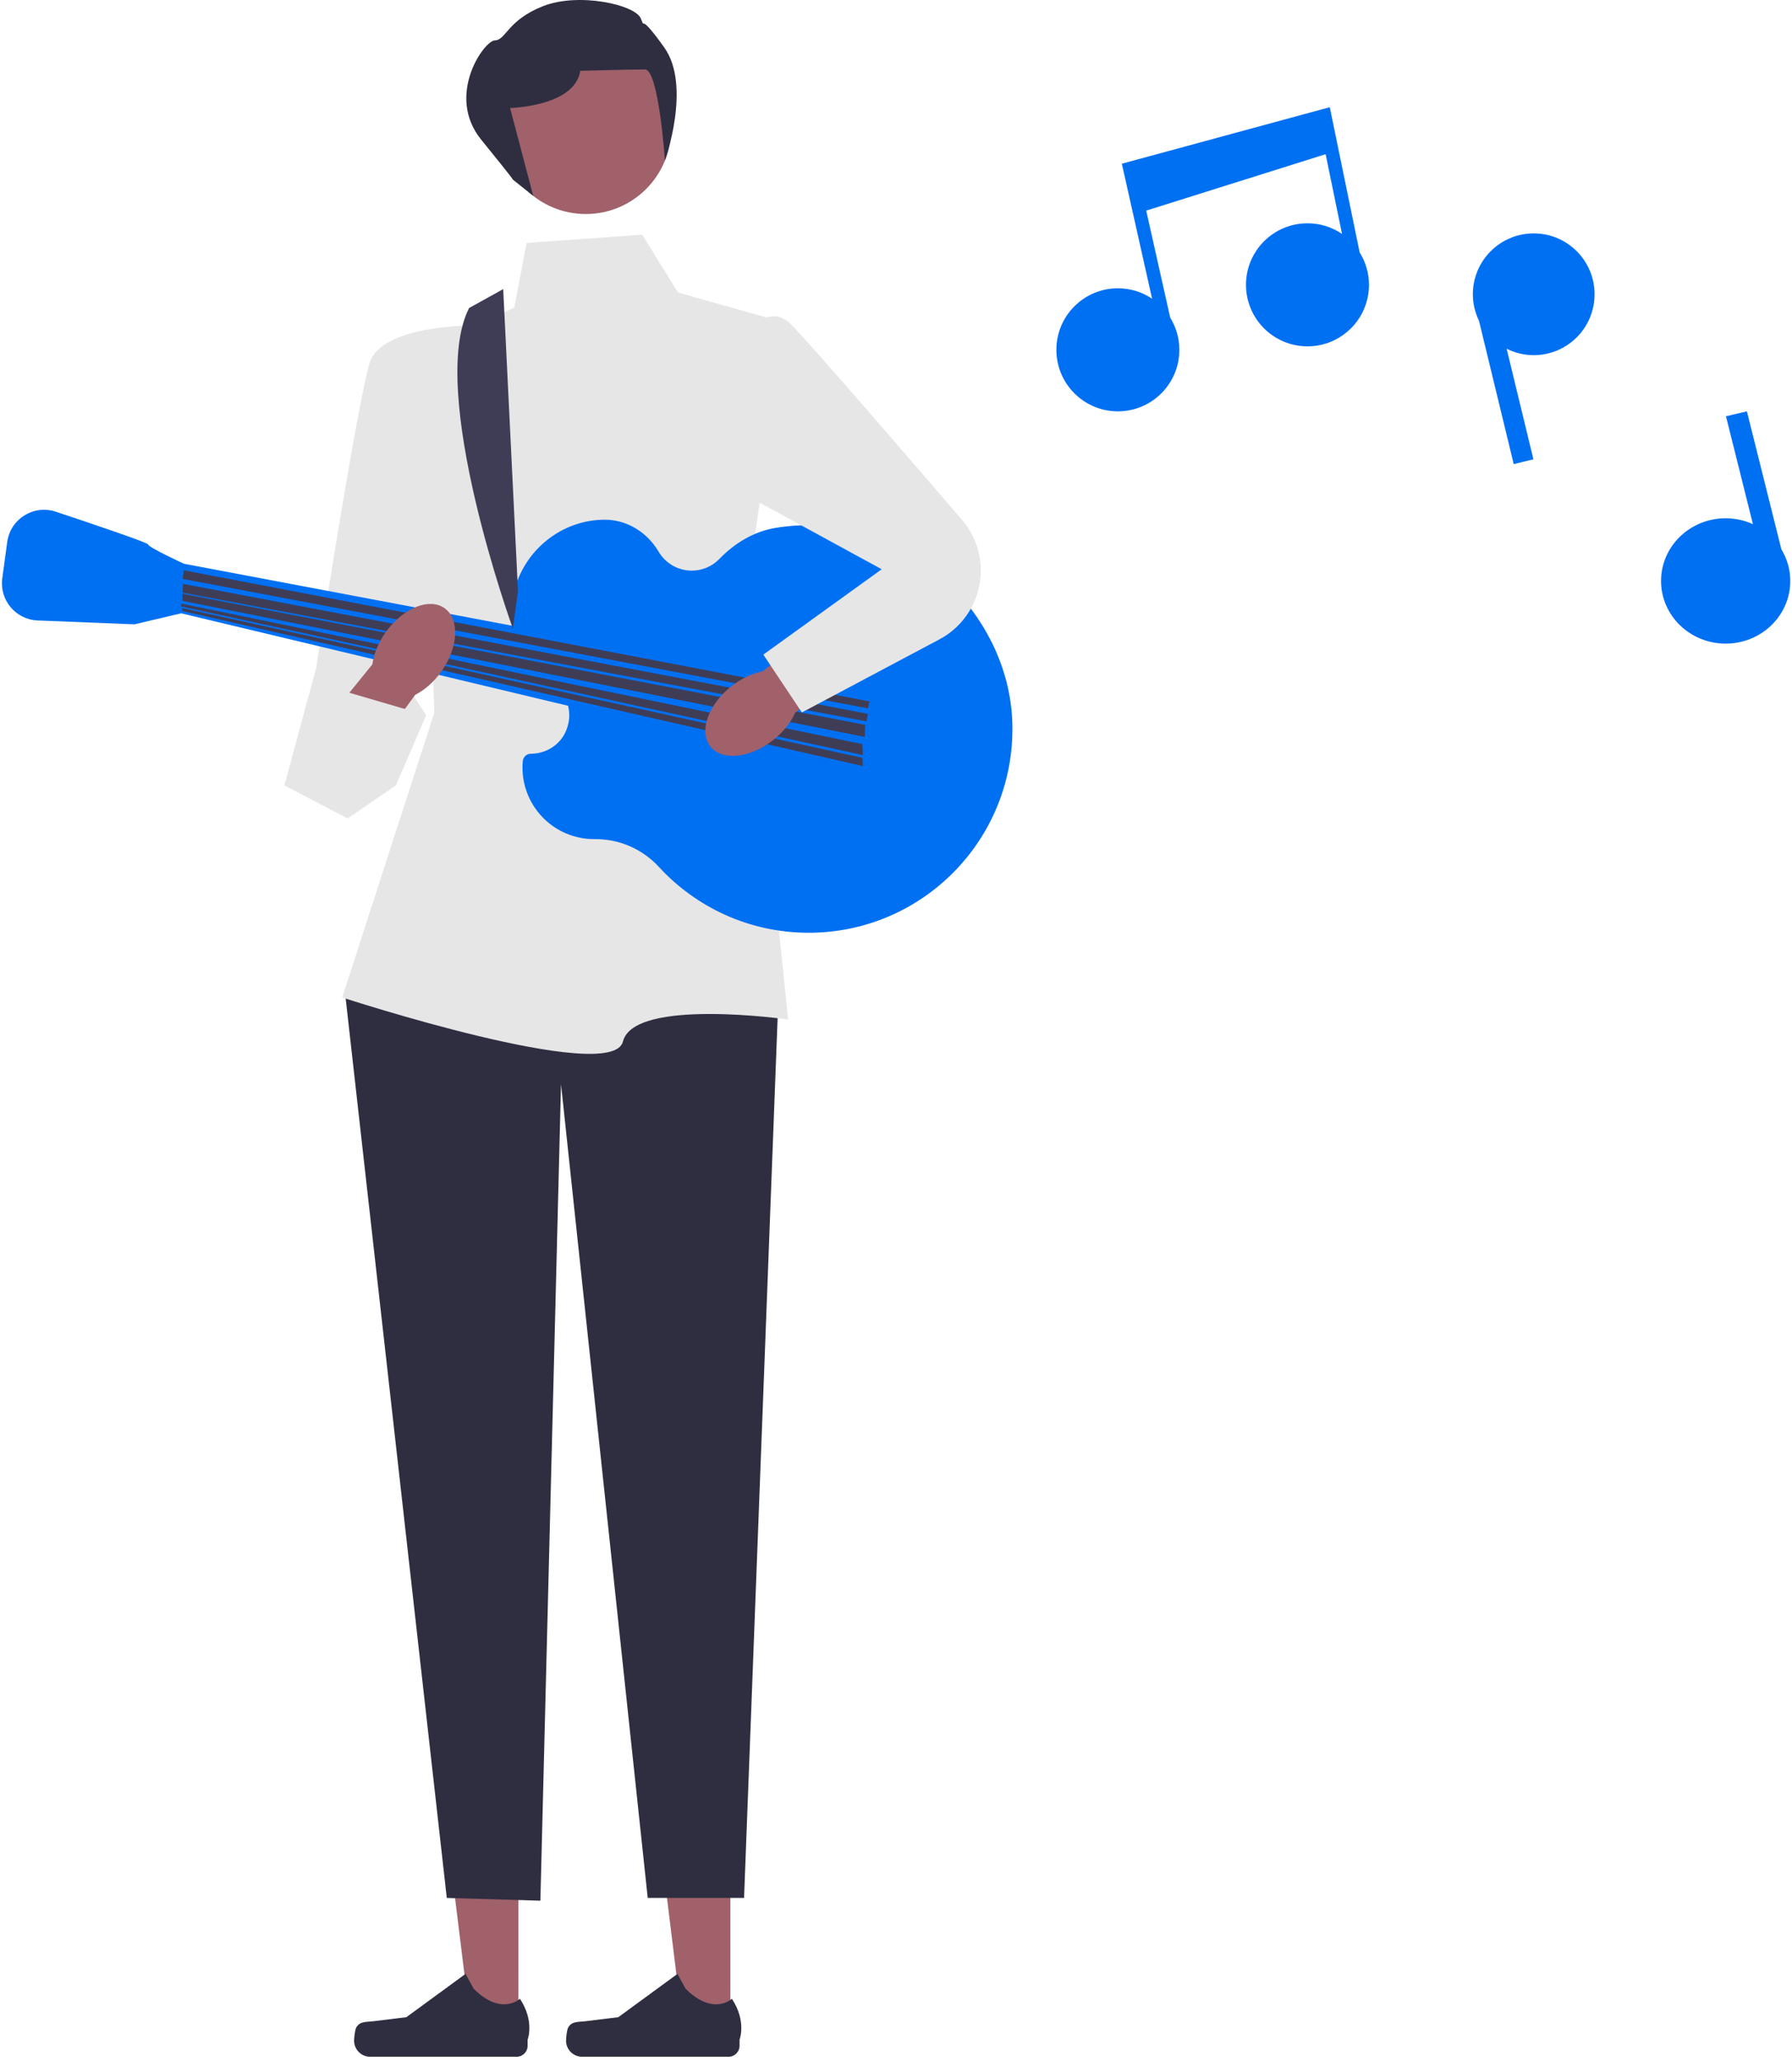 <?xml version="1.0" encoding="UTF-8"?>
<svg width="354px" height="407px" viewBox="0 0 354 407" version="1.1" xmlns="http://www.w3.org/2000/svg" xmlns:xlink="http://www.w3.org/1999/xlink">
    <title>undraw_compose_music_re_wpiw</title>
    <g id="Page-1" stroke="none" stroke-width="1" fill="none" fill-rule="evenodd">
        <g id="undraw_compose_music_re_wpiw" transform="translate(0.381, 0)" fill-rule="nonzero">
            <g id="Group" transform="translate(111.438, 364.473)">
                <polygon id="Path" fill="#A0616A" points="32.46 36.044 23.115 36.044 18.67 5.68434189e-14 32.462 0.001"></polygon>
                <path d="M0.444,35.832 L0.444,35.832 C0.154,36.322 0,37.904 0,38.474 L0,38.474 C0,40.226 1.42,41.646 3.172,41.646 L32.11,41.646 C33.305,41.646 34.274,40.677 34.274,39.482 L34.274,38.277 C34.274,38.277 35.706,34.656 32.758,30.193 C32.758,30.193 29.095,33.687 23.621,28.214 L22.007,25.29 L10.323,33.835 L3.847,34.632 C2.43,34.806 1.173,34.605 0.445,35.832 L0.444,35.832 L0.444,35.832 Z" id="Path" fill="#2F2E41"></path>
            </g>
            <g id="Group" transform="translate(69.57, 364.473)">
                <polygon id="Path" fill="#A0616A" points="32.46 36.044 23.115 36.044 18.67 5.68434189e-14 32.462 0.001"></polygon>
                <path d="M0.444,35.832 L0.444,35.832 C0.154,36.322 1.42108547e-14,37.904 1.42108547e-14,38.474 L1.42108547e-14,38.474 C1.42108547e-14,40.226 1.42,41.646 3.172,41.646 L32.11,41.646 C33.305,41.646 34.274,40.677 34.274,39.482 L34.274,38.277 C34.274,38.277 35.706,34.656 32.758,30.193 C32.758,30.193 29.095,33.687 23.621,28.214 L22.007,25.29 L10.323,33.835 L3.847,34.632 C2.43,34.806 1.173,34.605 0.445,35.832 L0.444,35.832 L0.444,35.832 Z" id="Path" fill="#2F2E41"></path>
            </g>
            <polygon id="Path" fill="#2F2E41" points="144.7 174.391 153.4 196.685 146.604 374.761 127.573 374.761 110.445 214.085 106.367 375.305 87.879 374.761 67.761 195.869 81.082 179.829"></polygon>
            <path d="M103.648,47.971 L126.485,46.339 L133.554,57.758 L154.76,63.739 L146.875,118.929 L155.303,201.307 C155.303,201.307 124.854,196.957 122.679,205.657 C120.504,214.356 67.217,196.957 67.217,196.957 L85.432,140.679 L83.801,96.636 L78.907,71.08 L101.201,60.749 L103.648,47.971 Z" id="Path" fill="#E6E6E6"></path>
            <path d="M93.317,64.283 C93.317,64.283 75.118,64.011 72.663,71.624 C70.208,79.236 62.051,131.979 62.051,131.979 L55.798,155.088 L83.801,141.223 L77.82,131.994 L97.395,94.461 L93.317,64.283 L93.317,64.283 Z" id="Path" fill="#E6E6E6"></path>
            <path d="M104.45,148.835 C107.459,148.838 110.256,147.104 111.426,144.332 C112.311,142.235 112.227,140.224 111.565,138.499 C111.778,138.411 111.99,138.319 112.208,138.241 C111.887,138.111 111.576,137.964 111.265,137.818 C110.181,135.657 108.103,134.089 105.627,133.709 C102.562,130.424 100.677,126.024 100.657,121.181 C100.617,111.199 108.714,102.862 118.692,102.622 C118.771,102.621 118.849,102.619 118.928,102.617 C123.396,102.567 127.45,105.066 129.714,108.919 C131.035,111.167 133.476,112.676 136.272,112.676 C138.414,112.676 140.345,111.791 141.726,110.367 C144.734,107.265 148.501,104.957 152.764,104.248 C155.563,103.783 158.46,103.608 161.425,103.755 C181.717,104.764 199.176,122.749 199.609,143.062 C200.092,165.687 181.896,184.179 159.382,184.179 C147.666,184.179 137.126,179.169 129.775,171.177 C126.511,167.629 121.937,165.641 117.117,165.691 C117.068,165.691 117.019,165.691 116.97,165.691 C109.162,165.691 102.832,159.362 102.832,151.554 C102.832,151.121 102.854,150.693 102.894,150.271 C102.97,149.481 103.657,148.834 104.45,148.835 L104.45,148.835 L104.45,148.835 Z" id="Path" fill="#0070F3"></path>
            <polygon id="Path" fill="#0070F3" points="171.344 136.873 35.952 111.317 35.408 121.104 169.713 153.185"></polygon>
            <path d="M37.583,112.948 L35.952,111.317 C35.952,111.317 28.883,108.054 28.883,107.511 C28.883,107.17 18.445,103.635 10.636,101.037 C6.274,99.586 1.668,102.457 1.047,107.011 L0.068,114.188 C-0.517,118.479 2.721,122.342 7.048,122.515 L26.164,123.279 L35.408,121.104 L37.583,112.948 L37.583,112.948 Z" id="Path" fill="#0070F3"></path>
            <polygon id="Path" fill="#3F3D56" points="171.072 139.863 171.395 138.509 35.916 112.608 35.68 114.307"></polygon>
            <polygon id="Path" fill="#3F3D56" points="170.762 142.436 171.072 140.951 35.769 115.289 35.68 117.026"></polygon>
            <polygon id="Path" fill="#3F3D56" points="170.451 145.518 170.528 143.126 35.663 117.241 35.68 118.657"></polygon>
            <polygon id="Path" fill="#3F3D56" points="170.09 149.098 169.985 146.932 35.466 119.193 35.35 119.724"></polygon>
            <polygon id="Path" fill="#3F3D56" points="170.088 151.269 169.985 149.651 35.668 120.09 35.548 120.62"></polygon>
            <path d="M92.289,60.816 L99.026,57.086 L101.948,116.754 L100.929,124.095 C100.929,124.095 83.921,77.196 92.289,60.816 L92.289,60.816 Z" id="Path" fill="#3F3D56"></path>
            <circle id="Oval" fill="#A0616A" cx="115.338" cy="25.405" r="16.856"></circle>
            <path d="M100.929,35.465 L104.959,38.682 L100.385,21.327 C100.385,21.327 113.163,21.055 114.251,13.987 C114.251,13.987 124.31,13.715 127.029,13.715 C129.748,13.715 130.974,31.704 130.974,31.704 C130.974,31.704 136.272,16.977 130.835,9.365 C125.398,1.752 127.301,6.374 126.213,3.656 C125.126,0.937 113.979,-1.564 106.91,1.209 C99.842,3.981 99.57,7.933 97.395,7.969 C95.22,8.005 87.607,18.88 94.676,27.58 C101.745,36.28 100.929,35.465 100.929,35.465 L100.929,35.465 Z" id="Path" fill="#2F2E41"></path>
            <path d="M152.425,146.078 C154.423,144.484 155.896,142.57 156.725,140.679 L176.717,126.695 L169.785,117.377 L150.251,132.566 C148.223,132.955 146.031,133.965 144.033,135.56 C139.469,139.201 137.647,144.508 139.965,147.413 C142.282,150.317 147.861,149.72 152.425,146.078 L152.425,146.078 L152.425,146.078 Z" id="Path" fill="#A0616A"></path>
            <path d="M75.833,124.806 C74.35,126.888 73.461,129.133 73.183,131.179 L57.808,150.122 L67.036,157.175 L81.639,137.2 C83.482,136.268 85.312,134.693 86.794,132.611 C90.181,127.854 90.472,122.251 87.446,120.096 C84.419,117.941 79.219,120.05 75.833,124.806 L75.833,124.806 L75.833,124.806 Z" id="Path" fill="#A0616A"></path>
            <path d="M146.06,67.274 C146.06,67.274 150.954,59.117 155.847,64.011 C159.72,67.884 180.956,92.524 189.651,102.641 C192.049,105.431 193.366,108.985 193.366,112.664 L193.366,112.664 C193.366,118.354 190.224,123.58 185.198,126.248 L158.022,140.679 L150.41,129.26 L173.791,112.404 L137.904,92.83 L146.06,67.274 L146.06,67.274 Z" id="Path" fill="#E6E6E6"></path>
            <polyline id="Path" fill="#E6E6E6" points="60.127 142.436 55.798 155.088 68.304 161.613 77.82 155.088 83.801 141.223 66.129 136.057"></polyline>
            <path d="M262.309,21.167 L221.231,32.326 L227.208,58.981 C225.275,57.684 222.95,56.926 220.448,56.926 C213.739,56.926 208.3,62.365 208.3,69.075 C208.3,75.784 213.739,81.223 220.448,81.223 C227.157,81.223 232.596,75.784 232.596,69.075 C232.596,66.743 231.928,64.572 230.789,62.722 L226.05,41.589 L261.488,30.447 L264.729,46.189 C262.784,44.866 260.436,44.091 257.905,44.091 C251.196,44.091 245.757,49.53 245.757,56.239 C245.757,62.949 251.196,68.388 257.905,68.388 C264.615,68.388 270.054,62.949 270.054,56.239 C270.054,53.882 269.372,51.69 268.21,49.827 L262.309,21.167 L262.309,21.167 Z" id="Path" fill="#0070F3"></path>
            <path d="M302.596,46.084 C295.957,46.084 290.574,51.467 290.574,58.106 C290.574,59.983 291.017,61.753 291.784,63.336 L298.645,91.64 L302.54,90.695 L297.247,68.861 C298.86,69.665 300.672,70.129 302.596,70.129 C309.236,70.129 314.619,64.746 314.619,58.106 C314.619,51.467 309.236,46.084 302.596,46.084 L302.596,46.084 Z" id="Path" fill="#0070F3"></path>
            <path d="M351.521,108.466 L344.71,81.223 L340.574,82.195 L345.902,103.504 C344.264,102.762 342.442,102.336 340.515,102.336 C333.465,102.336 327.75,107.877 327.75,114.712 C327.75,121.547 333.465,127.088 340.515,127.088 C347.564,127.088 353.279,121.547 353.279,114.712 C353.279,112.431 352.631,110.301 351.521,108.466 L351.521,108.466 Z" id="Path" fill="#0070F3"></path>
        </g>
    </g>
</svg>